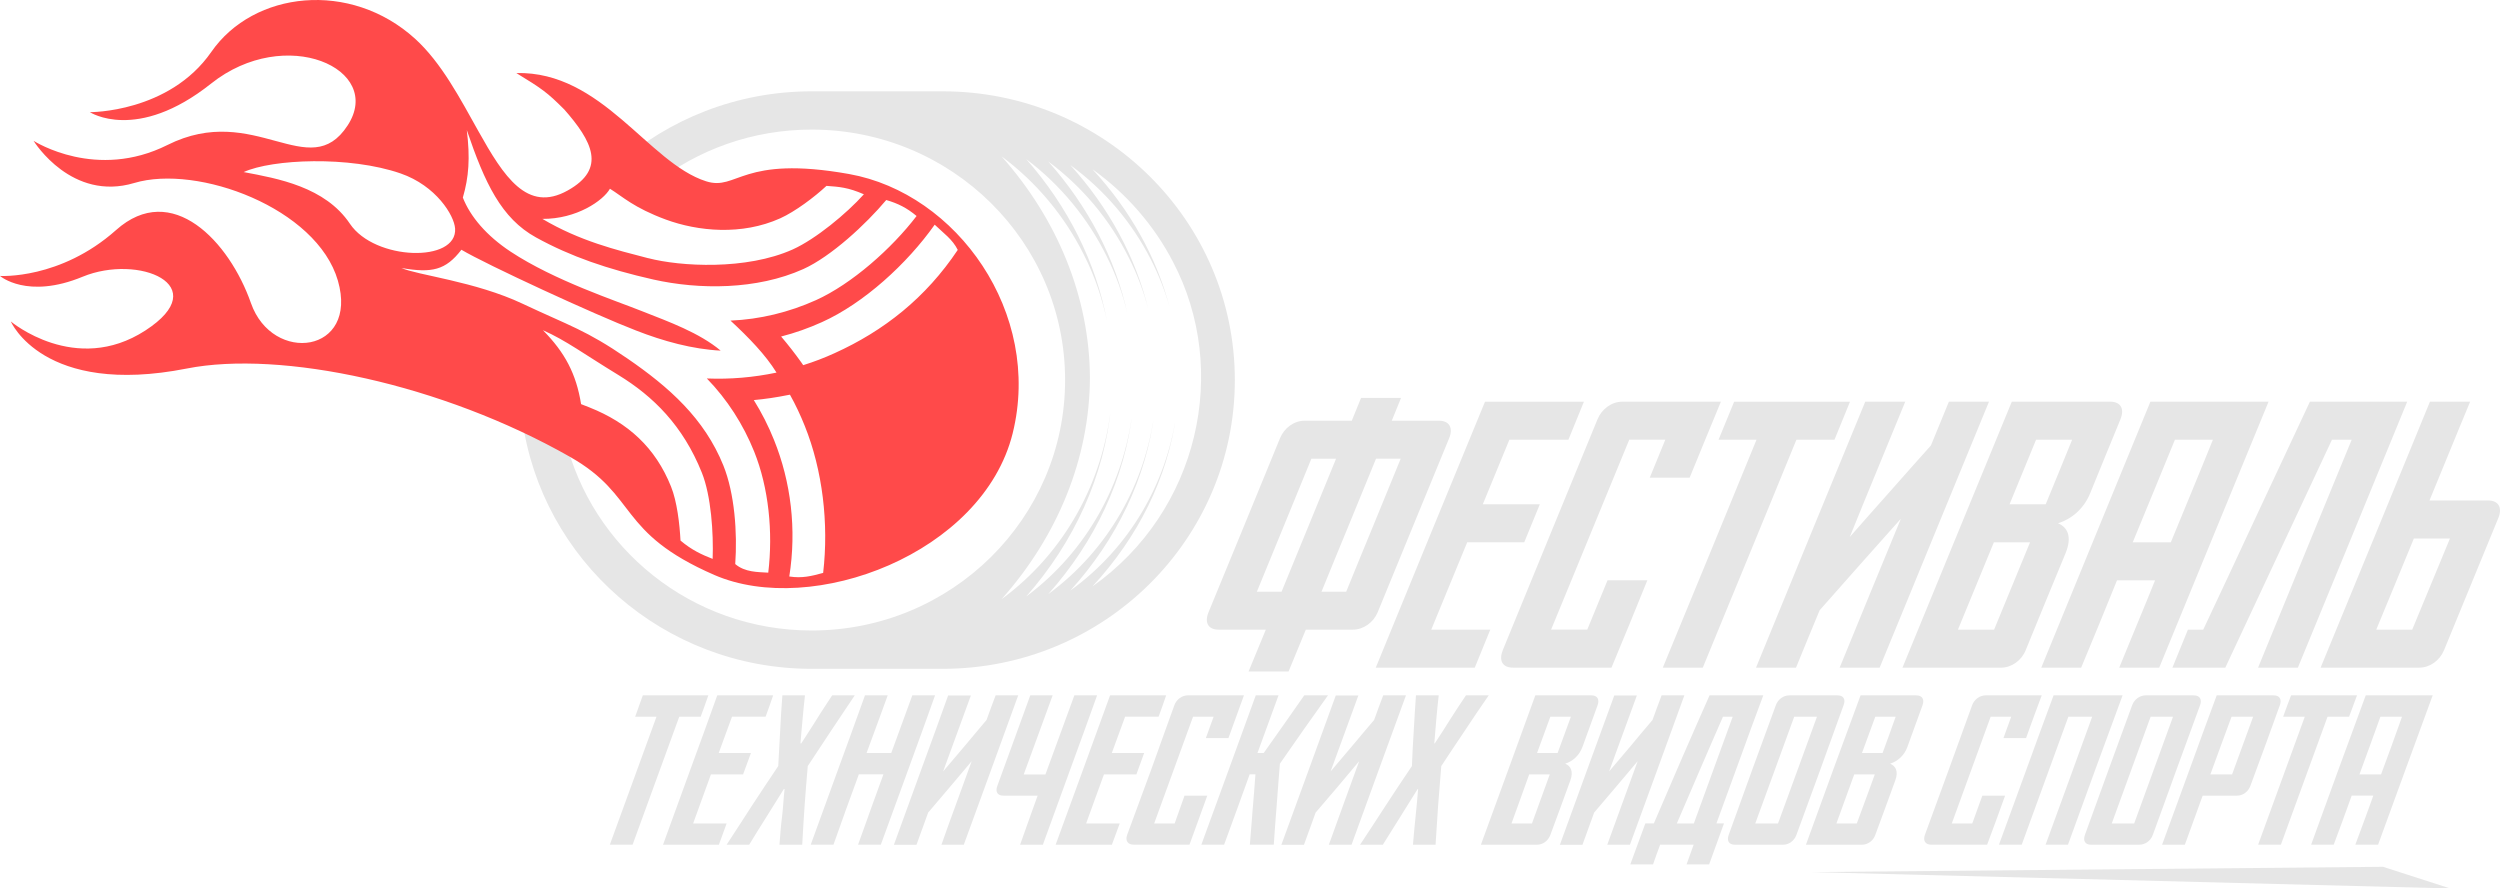 <svg width="242" height="86" viewBox="0 0 242 86" fill="none" xmlns="http://www.w3.org/2000/svg">
<path d="M126.941 44.403H129.331C128.452 46.553 127.58 48.697 126.692 50.847C125.813 52.988 124.931 55.132 124.053 57.282H121.663C122.551 55.132 123.423 52.988 124.302 50.847C125.19 48.697 126.062 46.553 126.941 44.403ZM130.311 57.279H127.921C128.8 55.129 129.671 52.985 130.56 50.844C131.438 48.694 132.31 46.55 133.199 44.4H135.588C134.7 46.55 133.828 48.694 132.95 50.844C132.061 52.985 131.189 55.129 130.311 57.279ZM122.532 60.95C121.975 62.306 121.421 63.649 120.863 64.995H124.735C125.292 63.649 125.846 62.303 126.403 60.95H130.95C131.986 60.95 132.95 60.256 133.359 59.267C134.507 56.458 135.664 53.646 136.814 50.847C137.962 48.039 139.129 45.227 140.279 42.418C140.686 41.429 140.306 40.725 139.289 40.725H134.723C135.018 39.992 135.326 39.252 135.621 38.52H131.75C131.461 39.252 131.156 39.992 130.852 40.725H126.285C125.256 40.725 124.312 41.429 123.905 42.418C122.758 45.227 121.601 48.039 120.45 50.847C119.303 53.65 118.146 56.458 116.985 59.267C116.579 60.256 116.939 60.95 117.965 60.95H122.532ZM133.172 64.628H142.758C143.259 63.402 143.757 62.176 144.259 60.95H138.545C139.129 59.54 139.702 58.132 140.286 56.721C140.869 55.31 141.453 53.903 142.027 52.492H147.547C148.048 51.266 148.547 50.04 149.055 48.814H143.535C144.387 46.728 145.249 44.649 146.108 42.564H151.822C152.323 41.338 152.821 40.112 153.323 38.886H143.748C141.977 43.18 140.211 47.471 138.45 51.765C136.69 56.05 134.93 60.35 133.172 64.635V64.628ZM155.991 64.628C156.575 63.218 157.158 61.81 157.742 60.399C158.315 58.988 158.899 57.581 159.463 56.17H155.611C154.962 57.762 154.306 59.355 153.647 60.947H150.146C151.415 57.889 152.664 54.814 153.926 51.759C155.185 48.694 156.444 45.626 157.712 42.561H161.203C160.695 43.787 160.194 45.013 159.696 46.239H163.557C164.059 45.013 164.557 43.787 165.065 42.561C165.573 41.335 166.075 40.109 166.583 38.883H157.044C156.008 38.883 155.054 39.587 154.644 40.576C153.116 44.302 151.579 48.035 150.051 51.759C148.524 55.485 146.996 59.209 145.469 62.935C145.072 63.934 145.423 64.628 146.459 64.628H155.988H155.991ZM166.353 42.564H170.031C168.523 46.242 167.012 49.923 165.504 53.601C163.987 57.279 162.466 60.95 160.958 64.632H164.829C166.33 60.954 167.858 57.282 169.366 53.601C170.874 49.923 172.395 46.242 173.893 42.564H177.578C178.079 41.338 178.577 40.112 179.079 38.886H167.865C167.363 40.112 166.855 41.338 166.357 42.564H166.353ZM181.95 64.628C183.721 60.344 185.471 56.053 187.238 51.759C189.008 47.465 190.765 43.174 192.535 38.88H188.654C188.071 40.29 187.487 41.708 186.914 43.119C185.589 44.591 184.284 46.073 182.977 47.549C181.672 49.022 180.348 50.504 179.059 51.979C179.938 49.8 180.836 47.614 181.734 45.434C182.632 43.248 183.531 41.069 184.429 38.88H180.557C178.787 43.174 177.03 47.465 175.26 51.759C173.5 56.043 171.739 60.344 169.982 64.628H173.854C174.604 62.78 175.371 60.931 176.142 59.072C177.446 57.6 178.754 56.118 180.059 54.642C181.364 53.17 182.688 51.688 184.006 50.212C183.016 52.618 182.023 55.018 181.033 57.425C180.043 59.822 179.069 62.232 178.079 64.628H181.95ZM198.026 48.814H194.525C195.387 46.728 196.24 44.649 197.092 42.564H200.583C199.741 44.649 198.879 46.728 198.026 48.814ZM196.508 52.495C195.925 53.906 195.341 55.313 194.768 56.724C194.184 58.135 193.601 59.543 193.027 60.954H189.526C190.11 59.543 190.683 58.135 191.267 56.724C191.85 55.313 192.424 53.906 193.007 52.495H196.508ZM205.261 40.576C205.667 39.587 205.297 38.883 204.271 38.883H194.742C192.971 43.177 191.214 47.468 189.444 51.762C187.674 56.056 185.924 60.347 184.157 64.632H193.686C194.715 64.632 195.686 63.938 196.086 62.939C196.725 61.372 197.374 59.809 198.013 58.233C198.662 56.666 199.318 55.093 199.957 53.526C200.567 52.015 200.196 51.065 199.216 50.653C200.521 50.251 201.698 49.261 202.311 47.789C202.802 46.589 203.301 45.382 203.783 44.182C204.274 42.982 204.773 41.776 205.264 40.576H205.261ZM208.159 38.883C206.389 43.177 204.632 47.468 202.871 51.762C201.111 56.047 199.344 60.347 197.594 64.632H201.455C202.039 63.221 202.622 61.813 203.206 60.402C203.779 58.992 204.363 57.584 204.927 56.173H208.611C208.047 57.584 207.464 58.992 206.88 60.402C206.307 61.813 205.723 63.221 205.14 64.632H209.011C210.781 60.347 212.532 56.056 214.299 51.762C216.069 47.468 217.826 43.177 219.596 38.883H208.159ZM210.132 52.495H206.448C207.133 50.838 207.818 49.19 208.493 47.533C209.168 45.875 209.854 44.218 210.532 42.564H214.21C213.545 44.221 212.86 45.879 212.181 47.533C211.496 49.19 210.821 50.838 210.136 52.495H210.132ZM225.736 42.564H227.644C226.126 46.242 224.615 49.923 223.107 53.601C221.599 57.273 220.088 60.95 218.58 64.632H222.432C224.202 60.347 225.959 56.056 227.729 51.762C229.499 47.468 231.25 43.177 233.017 38.883H223.599C221.868 42.561 220.153 46.242 218.432 49.92C216.718 53.598 215.007 57.279 213.273 60.95H211.791L210.29 64.628H215.41C217.124 60.95 218.855 57.279 220.57 53.598C222.284 49.92 224.005 46.239 225.736 42.561V42.564ZM233.662 52.129H237.154C236.544 53.601 235.931 55.077 235.328 56.539C234.718 58.012 234.115 59.488 233.502 60.95H230.02C230.624 59.484 231.233 58.012 231.846 56.539C232.449 55.074 233.059 53.601 233.662 52.129ZM234.184 64.628C235.213 64.628 236.173 63.934 236.583 62.935C237.462 60.811 238.344 58.67 239.212 56.536C240.084 54.402 240.963 52.271 241.841 50.137C242.248 49.138 241.861 48.444 240.832 48.444H235.174C235.832 46.852 236.478 45.259 237.137 43.667C237.796 42.074 238.442 40.472 239.111 38.88H235.219C233.449 43.174 231.699 47.465 229.932 51.759C228.162 56.053 226.405 60.344 224.635 64.628H234.184Z" fill="#E6E6E6"/>
<path d="M61.484 69.377H63.549C62.798 71.446 62.041 73.516 61.291 75.572C60.54 77.641 59.783 79.71 59.032 81.767H61.235C61.986 79.707 62.743 77.638 63.493 75.572C64.244 73.512 65.001 71.443 65.752 69.377H67.827C68.076 68.69 68.329 68.005 68.568 67.308H62.225C61.986 68.002 61.733 68.69 61.484 69.377ZM64.179 81.77H69.587C69.837 81.082 70.089 80.398 70.338 79.71H67.096C67.385 78.913 67.67 78.128 67.958 77.33C68.247 76.542 68.532 75.747 68.82 74.959H71.931C72.19 74.265 72.439 73.577 72.692 72.89H69.571C69.997 71.719 70.433 70.548 70.859 69.374H74.111C74.36 68.686 74.613 68.002 74.842 67.305H69.433C68.571 69.721 67.693 72.127 66.811 74.534C65.932 76.95 65.051 79.357 64.182 81.763L64.179 81.77ZM75.875 76.379H75.95C75.839 77.284 75.812 78.183 75.701 79.078C75.58 79.976 75.524 80.872 75.452 81.77H77.655C77.73 80.508 77.793 79.234 77.888 77.962C77.979 76.691 78.081 75.416 78.192 74.155C78.943 73.01 79.694 71.874 80.451 70.733C81.202 69.598 81.969 68.453 82.739 67.311H80.553C80.051 68.09 79.523 68.858 79.051 69.637C78.579 70.415 78.042 71.193 77.56 71.962H77.484C77.54 71.193 77.622 70.415 77.688 69.637C77.743 68.868 77.845 68.09 77.92 67.311H75.734C75.642 68.456 75.576 69.601 75.521 70.733C75.455 71.878 75.39 73.013 75.334 74.155C74.492 75.416 73.629 76.691 72.806 77.962C72 79.224 71.158 80.508 70.335 81.77H72.521C73.059 80.872 73.623 79.986 74.19 79.078C74.754 78.18 75.301 77.284 75.875 76.379ZM88.312 67.308C87.978 68.242 87.637 69.176 87.292 70.1C86.948 71.034 86.607 71.959 86.273 72.893H83.883C84.227 71.959 84.568 71.034 84.912 70.1C85.247 69.176 85.588 68.242 85.932 67.308H83.729C82.867 69.724 81.989 72.131 81.107 74.537C80.228 76.954 79.356 79.36 78.478 81.767H80.68C81.087 80.632 81.497 79.496 81.893 78.361C82.3 77.226 82.716 76.091 83.136 74.956H85.516C85.109 76.091 84.683 77.226 84.283 78.361C83.877 79.496 83.477 80.632 83.06 81.767H85.263C86.142 79.36 87.024 76.954 87.902 74.537C88.781 72.131 89.653 69.724 90.515 67.308H88.312ZM93.295 81.77C94.173 79.363 95.055 76.957 95.933 74.541C96.812 72.134 97.684 69.728 98.562 67.311H96.376C96.071 68.109 95.783 68.904 95.498 69.692C94.783 70.525 94.108 71.359 93.406 72.183C92.691 73.016 91.99 73.84 91.295 74.674C91.741 73.448 92.183 72.222 92.639 70.996C93.085 69.77 93.527 68.544 93.983 67.318H91.78C90.918 69.734 90.04 72.141 89.158 74.547C88.279 76.963 87.407 79.37 86.529 81.776H88.715C89.085 80.742 89.466 79.698 89.846 78.656C90.541 77.833 91.262 76.999 91.957 76.175C92.662 75.342 93.357 74.508 94.058 73.684C93.567 75.03 93.078 76.376 92.587 77.729C92.095 79.075 91.597 80.427 91.131 81.773H93.298L93.295 81.77ZM96.543 76.068C96.33 76.636 96.543 77.019 97.127 77.019H100.441C100.152 77.816 99.867 78.601 99.588 79.399C99.31 80.187 99.031 80.982 98.746 81.77H100.949C101.821 79.363 102.699 76.957 103.578 74.541C104.456 72.134 105.338 69.728 106.2 67.311H103.998C103.526 68.592 103.063 69.864 102.598 71.138C102.126 72.41 101.664 73.684 101.198 74.965H99.097C99.569 73.684 100.031 72.413 100.497 71.138C100.969 69.867 101.431 68.592 101.896 67.311H99.73C99.192 68.777 98.664 70.24 98.136 71.696C97.609 73.162 97.071 74.615 96.543 76.071V76.068ZM102.185 81.77H107.63C107.889 81.082 108.138 80.398 108.39 79.71H105.138C105.427 78.913 105.712 78.128 106 77.33C106.289 76.542 106.574 75.747 106.863 74.959H110.003C110.252 74.265 110.505 73.577 110.754 72.89H107.623C108.049 71.719 108.475 70.548 108.911 69.374H112.153C112.403 68.686 112.655 68.002 112.884 67.305H107.456C106.577 69.721 105.696 72.127 104.827 74.534C103.948 76.95 103.067 79.357 102.188 81.763L102.185 81.77ZM115.14 81.77C115.428 80.982 115.713 80.187 116.002 79.399C116.29 78.601 116.576 77.816 116.864 77.019H114.661C114.337 77.917 114.032 78.812 113.707 79.71H111.724C112.344 77.988 112.973 76.269 113.606 74.541C114.235 72.818 114.855 71.099 115.487 69.377H117.477C117.228 70.065 116.976 70.759 116.726 71.446H118.913C119.162 70.759 119.414 70.065 119.664 69.377C119.913 68.69 120.165 68.005 120.414 67.308H115.005C114.412 67.308 113.884 67.7 113.681 68.258C112.914 70.353 112.18 72.458 111.422 74.537C110.655 76.642 109.875 78.721 109.108 80.816C108.905 81.374 109.164 81.767 109.757 81.767H115.146L115.14 81.77ZM123.892 73.928C124.659 72.822 125.43 71.722 126.197 70.623C126.974 69.517 127.76 68.417 128.55 67.308H126.253C125.594 68.242 124.954 69.176 124.299 70.1C123.64 71.034 122.994 71.959 122.325 72.893H121.722C122.057 71.959 122.397 71.034 122.742 70.1C123.086 69.176 123.417 68.242 123.761 67.308H121.558C120.68 69.724 119.798 72.131 118.929 74.537C118.051 76.954 117.169 79.36 116.29 81.767H118.493C118.91 80.632 119.316 79.496 119.736 78.361C120.142 77.226 120.558 76.091 120.968 74.956H121.526C121.444 76.091 121.358 77.226 121.257 78.361C121.165 79.496 121.08 80.632 120.988 81.767H123.302C123.394 80.466 123.479 79.159 123.591 77.849C123.692 76.538 123.784 75.231 123.896 73.921L123.892 73.928ZM130.829 81.77C131.701 79.363 132.579 76.957 133.458 74.541C134.336 72.134 135.218 69.728 136.097 67.311H133.894C133.589 68.109 133.3 68.904 133.015 69.692C132.294 70.525 131.615 71.359 130.914 72.183C130.199 73.016 129.498 73.84 128.803 74.674C129.249 73.448 129.701 72.222 130.147 70.996C130.593 69.77 131.045 68.544 131.491 67.318H129.304C128.426 69.734 127.544 72.141 126.675 74.547C125.797 76.963 124.915 79.37 124.037 81.776H126.223C126.603 80.742 126.984 79.698 127.354 78.656C128.059 77.833 128.76 77.009 129.475 76.175C130.18 75.342 130.875 74.508 131.566 73.684C131.084 75.03 130.593 76.376 130.094 77.729C129.603 79.075 129.114 80.427 128.632 81.773H130.835L130.829 81.77ZM137.228 76.379H137.273C137.192 77.284 137.126 78.183 137.024 79.078C136.933 79.976 136.847 80.872 136.775 81.77H138.962C139.053 80.508 139.129 79.234 139.211 77.962C139.303 76.691 139.414 75.416 139.516 74.155C140.266 73.01 141.024 71.874 141.794 70.733C142.554 69.598 143.302 68.453 144.108 67.311H141.905C141.378 68.09 140.87 68.858 140.378 69.637C139.896 70.405 139.398 71.193 138.886 71.962H138.84C138.906 71.193 138.962 70.415 139.034 69.637C139.109 68.868 139.171 68.09 139.267 67.311H137.064C136.972 68.456 136.926 69.601 136.851 70.733C136.775 71.878 136.719 73.013 136.674 74.155C135.831 75.416 134.969 76.681 134.146 77.962C133.323 79.224 132.497 80.508 131.655 81.77H133.858C134.415 80.872 134.979 79.986 135.543 79.078C136.09 78.189 136.674 77.284 137.228 76.379ZM150.776 72.893H148.786C149.212 71.722 149.648 70.551 150.074 69.377H152.064C151.628 70.548 151.202 71.719 150.776 72.893ZM150.019 74.962C149.73 75.75 149.445 76.545 149.157 77.333C148.868 78.131 148.583 78.916 148.294 79.714H146.311C146.6 78.916 146.885 78.131 147.173 77.333C147.462 76.545 147.737 75.75 148.026 74.962H150.015H150.019ZM154.647 68.261C154.851 67.704 154.628 67.311 154.054 67.311H148.619C147.74 69.728 146.868 72.134 145.99 74.541C145.111 76.957 144.23 79.363 143.351 81.77H148.77C149.363 81.77 149.871 81.377 150.074 80.82C150.389 79.941 150.723 79.062 151.048 78.183C151.363 77.304 151.687 76.415 152.012 75.536C152.317 74.686 152.068 74.155 151.51 73.924C152.241 73.694 152.871 73.136 153.179 72.312C153.671 70.957 154.152 69.604 154.651 68.258L154.647 68.261ZM157.778 81.77C158.656 79.363 159.538 76.957 160.417 74.541C161.295 72.134 162.167 69.728 163.046 67.311H160.843C160.538 68.109 160.25 68.904 159.964 69.692C159.25 70.525 158.565 71.349 157.873 72.183C157.168 73.016 156.457 73.84 155.762 74.674C156.208 73.448 156.65 72.222 157.106 70.996C157.552 69.77 157.994 68.544 158.45 67.318H156.263C155.385 69.734 154.503 72.141 153.625 74.547C152.746 76.963 151.874 79.37 150.996 81.776H153.182C153.552 80.742 153.933 79.698 154.313 78.656C155.008 77.833 155.713 77.009 156.424 76.175C157.129 75.342 157.824 74.508 158.525 73.684C158.034 75.03 157.545 76.376 157.053 77.729C156.562 79.075 156.063 80.427 155.582 81.773H157.785L157.778 81.77ZM162.318 79.71C163.049 77.988 163.8 76.269 164.541 74.541C165.272 72.818 166.042 71.099 166.783 69.377H167.727C167.107 71.099 166.478 72.818 165.845 74.541C165.216 76.269 164.596 77.992 163.964 79.71H162.315H162.318ZM165.485 67.308C164.577 69.377 163.652 71.446 162.761 73.512C161.882 75.572 160.99 77.641 160.092 79.707H159.269C158.788 81.024 158.296 82.344 157.814 83.671H160.017C160.23 83.038 160.463 82.409 160.702 81.767H163.944C163.711 82.409 163.482 83.038 163.259 83.671H165.445C165.917 82.344 166.399 81.024 166.881 79.707H166.15C166.901 77.638 167.658 75.569 168.409 73.512C169.159 71.443 169.91 69.374 170.687 67.308H165.481H165.485ZM169.91 79.71C170.54 77.988 171.169 76.269 171.798 74.541C172.418 72.818 173.047 71.099 173.68 69.377H175.883C175.253 71.099 174.624 72.818 174.001 74.541C173.372 76.269 172.742 77.992 172.113 79.71H169.91ZM172.605 81.77C173.178 81.77 173.69 81.377 173.893 80.82C174.66 78.734 175.421 76.636 176.191 74.541C176.952 72.455 177.699 70.357 178.459 68.261C178.673 67.704 178.459 67.311 177.876 67.311H173.208C172.624 67.311 172.106 67.704 171.903 68.261C171.143 70.357 170.376 72.452 169.605 74.541C168.845 76.636 168.097 78.731 167.337 80.82C167.134 81.387 167.357 81.77 167.94 81.77H172.608H172.605ZM182.229 72.893H180.239C180.666 71.722 181.102 70.551 181.528 69.377H183.501C183.095 70.548 182.659 71.719 182.233 72.893H182.229ZM181.479 74.962C181.19 75.75 180.915 76.545 180.616 77.333C180.321 78.131 180.023 78.916 179.738 79.714H177.764C178.053 78.916 178.338 78.131 178.627 77.333C178.915 76.545 179.2 75.75 179.489 74.962H181.479ZM186.101 68.261C186.304 67.704 186.081 67.311 185.491 67.311H180.102C179.204 69.728 178.325 72.134 177.443 74.541C176.565 76.957 175.693 79.363 174.814 81.77H180.223C180.816 81.77 181.334 81.377 181.528 80.82C181.852 79.941 182.177 79.062 182.501 78.183C182.826 77.304 183.15 76.415 183.465 75.536C183.78 74.686 183.521 74.155 182.964 73.924C183.685 73.694 184.334 73.136 184.632 72.312C185.124 70.957 185.612 69.604 186.104 68.258L186.101 68.261ZM192.352 81.77C192.64 80.982 192.935 80.197 193.231 79.399C193.526 78.611 193.804 77.816 194.093 77.019H191.89C191.565 77.917 191.241 78.812 190.916 79.71H188.933C189.552 77.988 190.182 76.269 190.815 74.541C191.444 72.818 192.064 71.099 192.696 69.377H194.686C194.437 70.065 194.184 70.759 193.935 71.446H196.122C196.371 70.759 196.623 70.065 196.872 69.377C197.122 68.69 197.374 68.005 197.64 67.308H192.231C191.637 67.308 191.11 67.7 190.906 68.258C190.139 70.353 189.389 72.449 188.628 74.537C187.861 76.632 187.1 78.728 186.33 80.816C186.127 81.374 186.366 81.767 186.96 81.767H192.349L192.352 81.77ZM198.787 67.308C197.889 69.724 197.01 72.131 196.138 74.537C195.26 76.954 194.378 79.36 193.499 81.767H195.702C196.453 79.707 197.21 77.638 197.961 75.572C198.711 73.512 199.469 71.443 200.219 69.377H202.524C201.773 71.446 201.023 73.516 200.272 75.572C199.511 77.641 198.764 79.71 198.013 81.767H200.18C201.059 79.36 201.94 76.954 202.809 74.537C203.688 72.131 204.569 69.724 205.468 67.308H198.78H198.787ZM204.419 79.71C205.038 77.988 205.668 76.269 206.3 74.541C206.93 72.818 207.549 71.099 208.182 69.377H210.349C209.719 71.099 209.1 72.818 208.47 74.541C207.841 76.269 207.221 77.992 206.589 79.71H204.422H204.419ZM207.067 81.77C207.661 81.77 208.188 81.384 208.392 80.82C209.159 78.734 209.909 76.636 210.67 74.541C211.43 72.455 212.198 70.357 212.968 68.261C213.171 67.704 212.948 67.311 212.358 67.311H207.7C207.126 67.311 206.599 67.704 206.395 68.261C205.628 70.357 204.858 72.452 204.097 74.541C203.337 76.636 202.58 78.731 201.819 80.82C201.616 81.387 201.839 81.77 202.412 81.77H207.071H207.067ZM216.013 69.377H218.105C217.76 70.311 217.429 71.236 217.085 72.17C216.741 73.094 216.4 74.028 216.066 74.962H213.964C214.309 74.028 214.65 73.094 214.984 72.17C215.328 71.236 215.669 70.311 216.013 69.377ZM216.551 77.019C217.125 77.019 217.636 76.626 217.839 76.068C218.321 74.768 218.803 73.47 219.275 72.17C219.747 70.869 220.219 69.562 220.691 68.261C220.894 67.704 220.671 67.311 220.098 67.311H214.577C213.679 69.728 212.801 72.134 211.929 74.541C211.05 76.957 210.168 79.363 209.29 81.77H211.493C211.781 80.982 212.066 80.187 212.355 79.399C212.643 78.601 212.929 77.816 213.217 77.019H216.551ZM221.012 69.377H223.104C222.353 71.446 221.602 73.516 220.845 75.572C220.094 77.641 219.344 79.71 218.587 81.767H220.789C221.55 79.707 222.297 77.638 223.048 75.572C223.809 73.512 224.556 71.443 225.307 69.377H227.392C227.641 68.69 227.893 68.005 228.159 67.308H221.776C221.507 68.002 221.258 68.69 221.009 69.377H221.012ZM229.004 67.308C228.106 69.724 227.228 72.131 226.346 74.537C225.474 76.954 224.595 79.36 223.717 81.767H225.903C226.192 80.979 226.487 80.194 226.782 79.396C227.077 78.608 227.355 77.813 227.644 77.015H229.735C229.447 77.813 229.171 78.608 228.873 79.396C228.578 80.194 228.28 80.979 227.995 81.767H230.198C231.076 79.36 231.958 76.954 232.836 74.537C233.715 72.131 234.597 69.724 235.485 67.308H229.001H229.004ZM230.486 74.962H228.395C228.739 74.028 229.08 73.094 229.414 72.17C229.758 71.236 230.08 70.311 230.424 69.377H232.515C232.171 70.311 231.85 71.236 231.515 72.17C231.171 73.094 230.83 74.028 230.486 74.962Z" fill="#E6E6E6"/>
<path d="M230.673 83.906C232.794 84.594 234.961 85.298 237.173 86.001L175.421 84.419L230.673 83.906Z" fill="#E6E6E6"/>
<path d="M91.249 8.84H78.569C71.328 8.84 64.716 11.538 59.714 15.969L63.382 17.753C67.558 14.493 72.836 12.544 78.569 12.544C92.117 12.544 103.102 23.399 103.102 36.788C103.102 50.176 92.117 61.032 78.569 61.032C66.955 61.032 57.232 53.059 54.685 42.343L50.545 40.55C52.397 54.204 64.24 64.742 78.569 64.742H91.249C106.872 64.742 119.532 52.229 119.532 36.791C119.532 21.353 106.872 8.84 91.249 8.84ZM105.751 56.763C110.17 51.986 113.012 46.265 113.854 40.232C112.881 46.767 109.4 52.982 103.61 57.166C108.101 52.213 110.963 46.255 111.75 39.986C110.852 46.748 107.351 53.192 101.47 57.513C106.017 52.404 108.898 46.274 109.639 39.81C108.787 46.722 105.269 53.329 99.339 57.74C103.987 52.459 106.895 46.08 107.554 39.369C106.777 46.544 103.165 53.436 96.949 58.005C102.368 51.918 105.469 44.387 105.505 36.57C105.469 28.754 102.365 21.229 96.949 15.135C100.339 17.642 103.079 20.957 104.922 24.664C105.967 26.724 106.708 28.893 107.164 31.118C106.089 25.387 103.368 19.987 99.339 15.404C102.647 17.886 105.322 21.151 107.128 24.813C108.026 26.607 108.701 28.485 109.147 30.415C107.98 25.034 105.322 19.961 101.47 15.631C104.784 18.083 107.462 21.314 109.268 24.94C110.091 26.558 110.724 28.261 111.176 30.003C109.944 24.894 107.341 20.101 103.61 15.982C106.925 18.388 109.603 21.573 111.409 25.134C112.176 26.626 112.779 28.173 113.225 29.756C111.956 24.898 109.39 20.321 105.751 16.384C109.065 18.745 111.743 21.865 113.55 25.355C119.06 35.844 116.061 49.472 105.751 56.767V56.763Z" fill="#E6E6E6"/>
<path fill-rule="evenodd" clip-rule="evenodd" d="M44.054 22.112C44.287 25.453 36.285 25.242 33.876 21.665C31.476 18.087 26.893 17.28 23.586 16.657C26.346 15.395 33.82 15.074 38.773 16.787C42.218 17.977 43.969 20.86 44.051 22.112H44.054ZM44.802 19.122C45.516 20.961 47.106 22.829 49.424 24.357C53.675 27.166 59.694 29.134 62.149 30.123C64.778 31.158 67.686 32.209 69.761 33.941C67.047 33.805 64.205 33.026 61.566 31.992C57.612 30.474 47.073 25.612 44.664 24.175C43.146 26.154 41.812 26.455 38.865 25.943C40.327 26.621 46.034 27.243 50.591 29.403C55.157 31.554 56.695 31.93 60.733 34.703C64.772 37.476 68.188 40.515 70.023 45.062C71.115 47.78 71.384 51.562 71.171 54.601C72.115 55.405 73.357 55.37 74.367 55.434C74.839 51.507 74.413 47.225 73.006 43.719C71.951 41.092 70.404 38.676 68.424 36.636C70.702 36.727 72.934 36.535 75.167 36.068C74.111 34.356 72.482 32.673 70.712 31.035C73.564 30.915 76.37 30.23 78.982 29.056C82.447 27.49 86.325 24.058 88.725 20.909C87.781 20.121 86.928 19.693 85.788 19.362C83.824 21.704 80.454 24.827 77.766 26.043C73.255 28.074 67.653 28.048 63.244 27.058C58.835 26.059 55.242 24.834 51.889 22.985C48.526 21.136 46.926 17.714 45.185 12.587C45.52 15.305 45.379 17.144 44.805 19.122H44.802ZM57.045 39.432C56.213 39.101 57.081 39.451 56.249 39.12C55.777 36.182 54.685 34.122 52.554 31.962C54.813 32.968 56.508 34.259 59.871 36.308C63.234 38.368 66.112 41.196 67.938 45.753C68.837 47.988 69.076 51.611 68.984 54.101C67.909 53.68 66.955 53.242 65.873 52.327C65.791 50.745 65.539 48.539 64.955 47.102C63.447 43.33 60.805 40.924 57.045 39.432ZM62.752 24.996C59.651 24.191 56.131 23.338 52.502 21.188C55.809 21.214 58.403 19.414 59.042 18.269C60.284 19.038 61.33 20.098 64.451 21.253C67.571 22.398 71.803 22.81 75.527 21.133C76.963 20.484 78.835 19.083 80.002 17.993C81.251 18.084 82.093 18.139 83.624 18.807C81.939 20.682 78.966 23.137 76.743 24.143C72.223 26.173 65.86 25.8 62.759 24.992L62.752 24.996ZM72.967 38.725C73.728 39.951 74.383 41.232 74.921 42.578C76.57 46.661 77.124 51.237 76.403 55.804C77.645 55.995 78.543 55.769 79.681 55.457C80.238 50.67 79.625 45.516 77.904 41.235C77.487 40.191 77.016 39.185 76.468 38.206L76.265 38.242C75.173 38.462 74.078 38.627 72.967 38.728V38.725ZM77.753 35.348C78.782 35.027 79.782 34.645 80.772 34.194C85.578 32.024 89.626 28.813 92.711 24.191C92.203 23.166 91.351 22.589 90.479 21.749C87.804 25.537 83.608 29.364 79.559 31.184C78.281 31.761 76.966 32.228 75.612 32.575C76.298 33.38 76.947 34.213 77.556 35.066C77.622 35.167 77.688 35.258 77.75 35.348H77.753ZM54.593 10.563C57.324 13.667 58.75 16.329 54.944 18.444C51.037 20.624 48.775 17.108 46.303 12.687C44.572 9.603 42.746 6.077 40.173 3.745C33.912 -1.93 24.55 -0.876 20.455 5.026C16.361 10.92 8.703 10.858 8.703 10.858C8.703 10.858 13.224 13.822 20.429 8.095C27.625 2.364 37.219 6.658 33.653 12.139C29.929 17.87 24.651 9.804 16.213 14.033C9.343 17.474 3.432 13.741 3.249 13.631C3.36 13.806 6.963 19.518 12.991 17.714C19.121 15.875 30.67 20.14 32.709 27.169C34.738 34.207 26.382 35.297 24.291 29.338C22.199 23.371 16.633 17.448 11.234 22.271C5.825 27.084 0 26.711 0 26.711C0 26.711 2.622 29.008 8.002 26.786C13.391 24.561 20.829 27.61 14.066 31.995C7.297 36.38 1.046 31.116 1.046 31.116C1.046 31.116 4.166 38.42 18.085 35.673C27.179 33.879 42.792 37.165 55.203 44.238C61.815 48.001 59.684 51.542 69.158 55.661C78.632 59.771 95.127 53.592 98.025 41.952C100.913 30.308 92.645 18.713 82.188 16.845C71.731 14.977 71.39 18.512 68.352 17.549C62.749 15.765 58.304 6.878 49.978 7.07C52.479 8.597 52.977 8.954 54.59 10.566L54.593 10.563Z" fill="#FF4A4A"/>
</svg>

